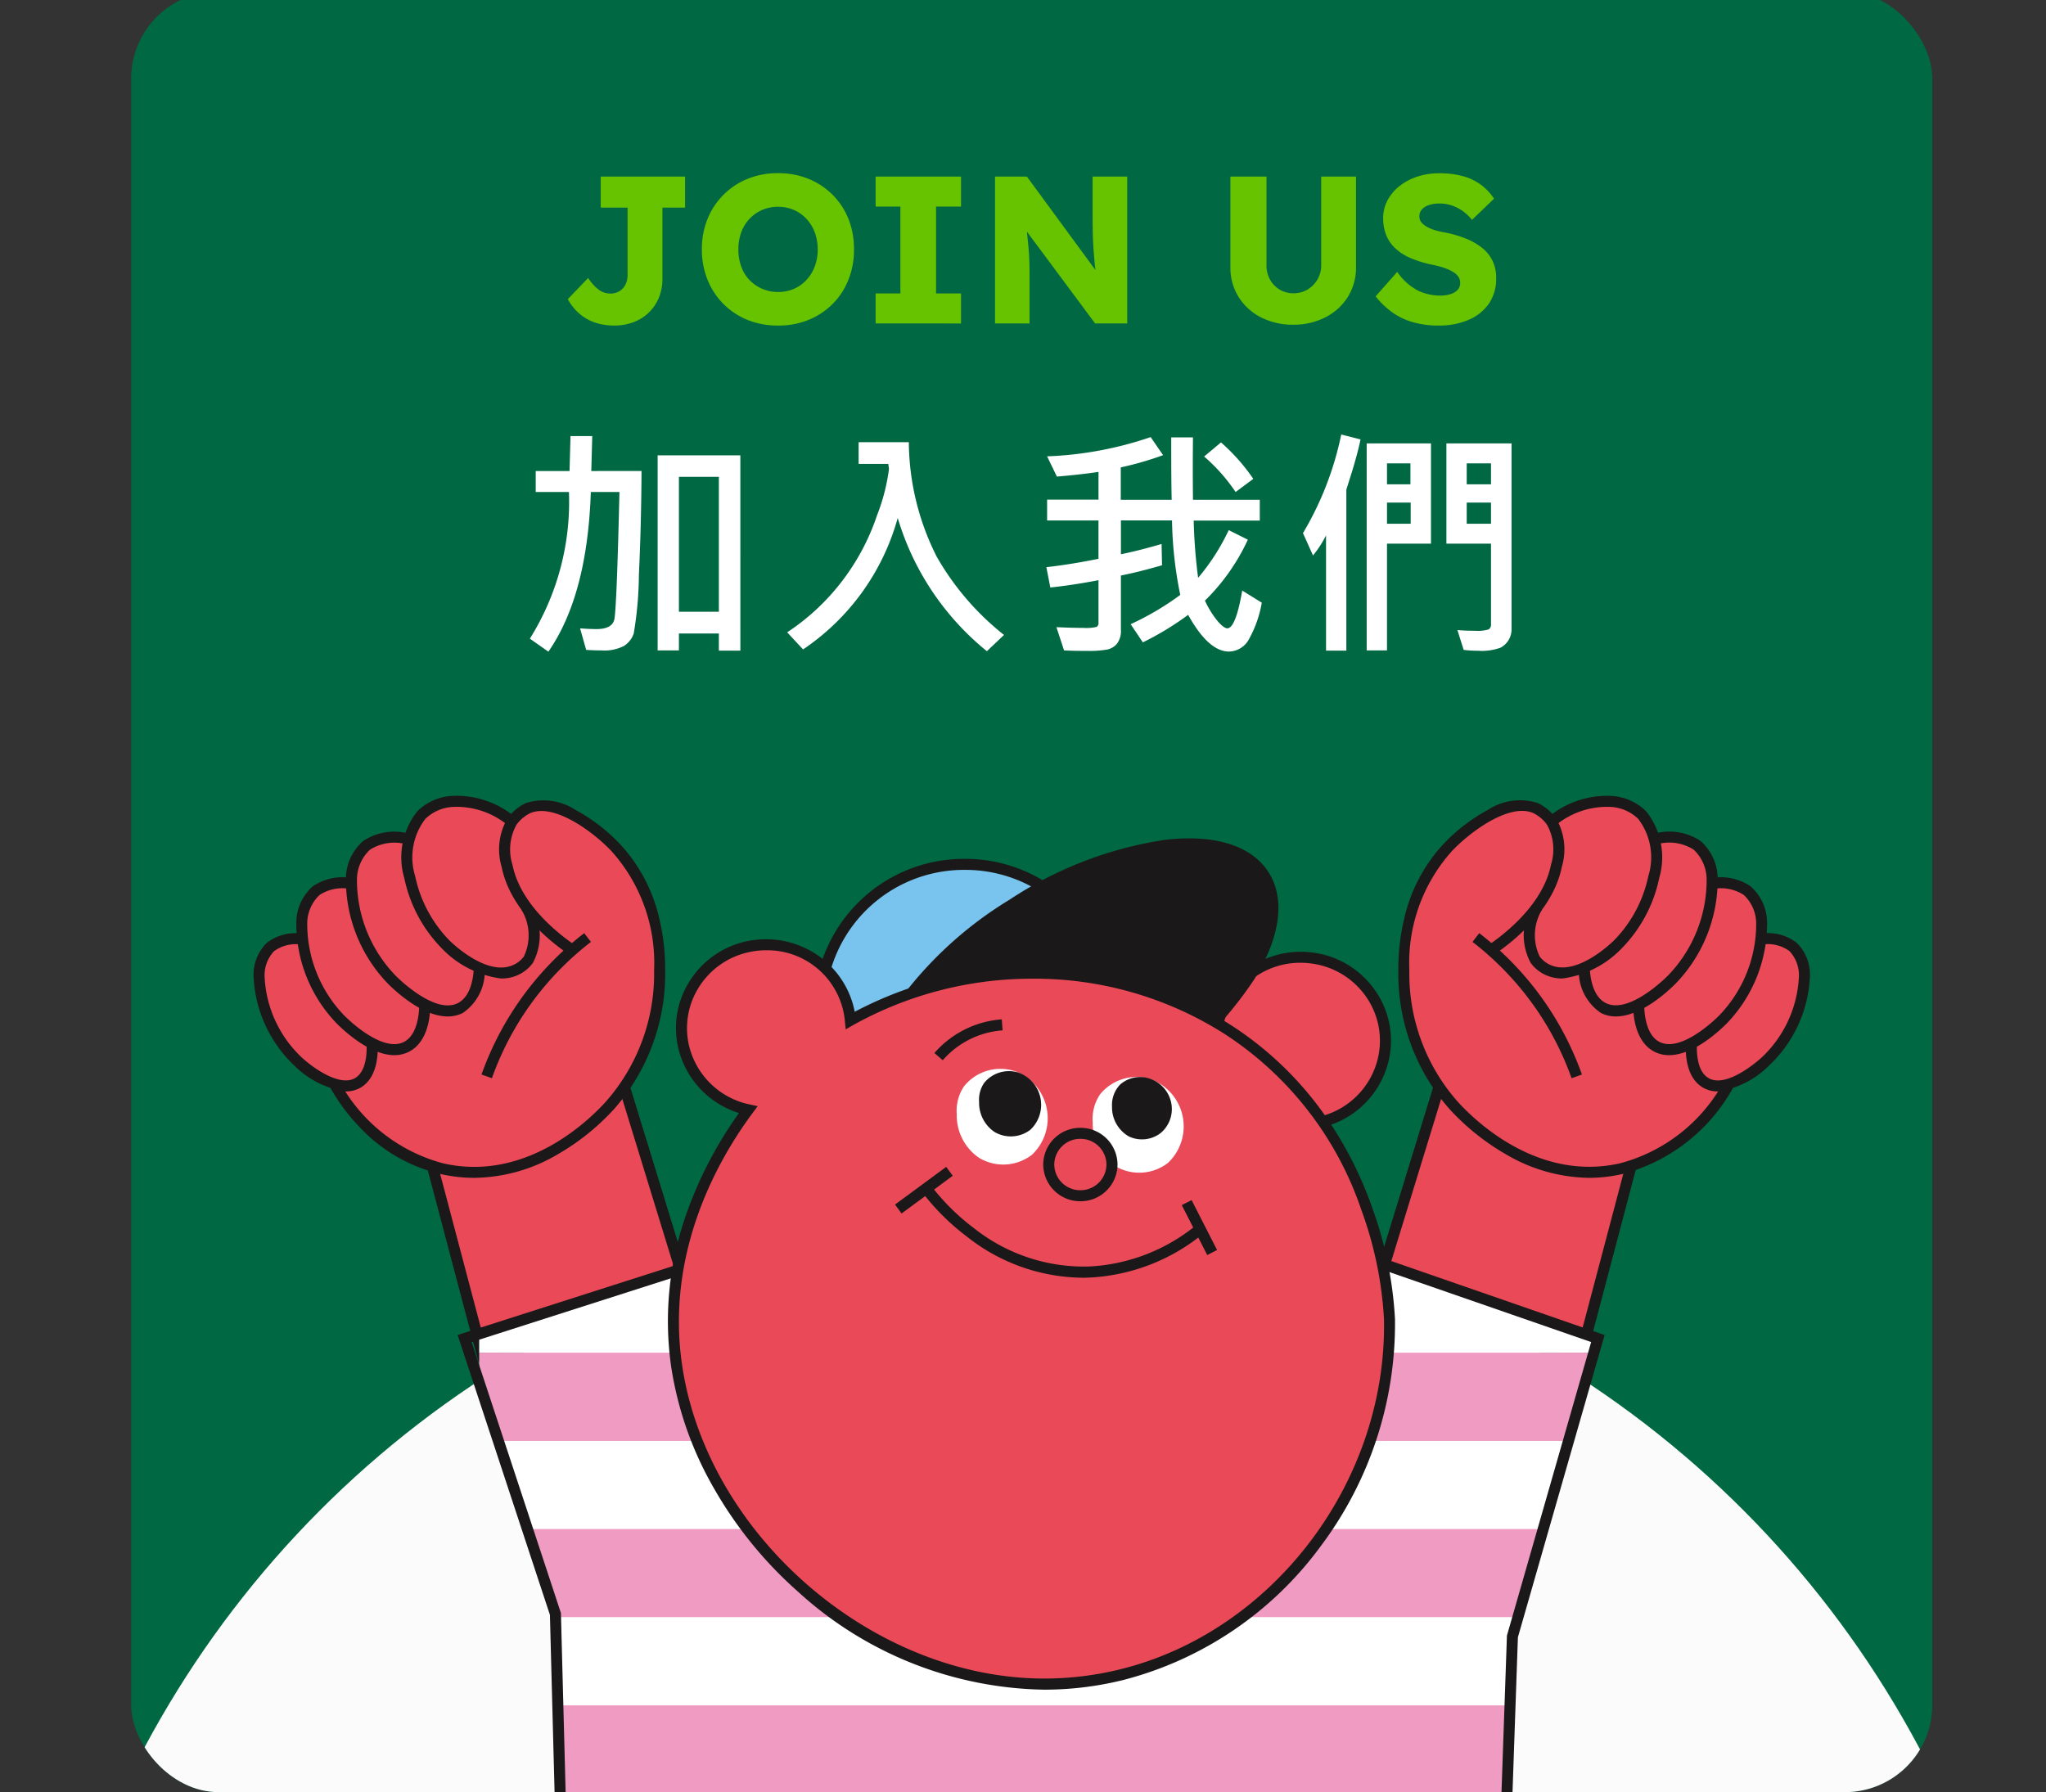 <svg xmlns="http://www.w3.org/2000/svg" width="117" height="102.5"><rect width="100%" height="100%" fill="#333333" stroke="none"/><defs><clipPath id="a"><path data-name="Rectangle 487" transform="translate(1158.5 1409.5)" fill="none" stroke="#707070" d="M0 0h117v102.5H0z"/></clipPath><clipPath id="b"><rect data-name="矩形 552" width="103" height="103" rx="5" transform="translate(1730 922)" fill="#006842"/></clipPath><clipPath id="c"><path data-name="Path 682" d="M283.551 104.4l5.193 15.752.8 30.458h52.913l1.015-29.175 4.886-17.036-12.22-4.239-9.16 13.1-22.672-.077-7.515-13.027z" fill="none" stroke="#1a1818" stroke-miterlimit="10" stroke-width=".631"/></clipPath></defs><g data-name="Mask Group 1" transform="translate(-1158.5 -1409.5)" clip-path="url(#a)"><g data-name="Group 506" transform="translate(-185 -123)"><rect data-name="矩形 552" width="103" height="103" rx="5" transform="translate(1351 1532)" fill="#006842"/><g transform="translate(-379 610)" clip-path="url(#b)"><circle data-name="橢圓 11" cx="57.5" cy="57.5" r="57.5" transform="translate(1724 992)" fill="#fbfbfb"/><g data-name="Group 333"><g data-name="Group 332"><g data-name="Group 315"><path data-name="Path 655" d="M1761.669 995.945l-4.437-14.447-10.1 7.353 2.948 11.146z" fill="#ea4958"/><path data-name="Path 655 - Outline" d="M1749.865 1000.408l-3.09-11.684 10.629-7.741 4.656 15.159zm-2.37-11.429l2.805 10.608 10.979-3.84-4.218-13.734z" fill="#1a1818"/><g data-name="Group 314"><path data-name="Path 656" d="M1737.928 976.62a2.388 2.388 0 011.8-.454 5.216 5.216 0 01-.022-.861 2.536 2.536 0 01.855-1.918 2.669 2.669 0 011.971-.4c0-.063 0-.126.005-.188a2.639 2.639 0 01.889-2 2.967 2.967 0 012.431-.365 2.83 2.83 0 01.693-1.356 2.874 2.874 0 011.735-.8 4.556 4.556 0 013.493 1.205 2.576 2.576 0 011.242-.874 3.75 3.75 0 013.079.922 10.066 10.066 0 013.6 4.871 11.615 11.615 0 01-2.21 10.758 12.393 12.393 0 01-9.7 4.238q-.293-.061-.573-.141a9.922 9.922 0 01-5.622-4.716 6.36 6.36 0 01-2.076-1.28 7.171 7.171 0 01-2.254-4.869 2.3 2.3 0 01.664-1.772z" fill="#ea4958"/><g data-name="Group 313" fill="#1a1818"><path data-name="Path 657" d="M1742.267 984.924a5.2 5.2 0 01-2.926-1.472 7.455 7.455 0 01-2.338-5.062 2.55 2.55 0 01.756-1.964 2.7 2.7 0 012.138-.509l-.065.627a2.1 2.1 0 00-1.657.355 2 2 0 00-.542 1.5 6.769 6.769 0 002.132 4.591c.73.665 2.19 1.66 3.034 1.174.792-.457.663-1.944.657-2.007l.628-.059c.03.325.126 1.979-.97 2.612a1.669 1.669 0 01-.847.214z"/><path data-name="Path 658" d="M1745.054 982.849c-1.366 0-2.818-1.331-3.295-1.808a8.226 8.226 0 01-2.314-5.748 2.787 2.787 0 01.955-2.11 3.022 3.022 0 012.4-.425l-.1.623a2.419 2.419 0 00-1.918.3 2.245 2.245 0 00-.713 1.652 7.541 7.541 0 002.131 5.263c.218.218 2.162 2.114 3.391 1.5.936-.468.884-2.152.881-2.223l.63-.024c.014.36.018 2.188-1.229 2.811a1.823 1.823 0 01-.819.189z"/><path data-name="Path 659" d="M1748.1 980.635c-1.416 0-2.925-1.382-3.419-1.878a8.547 8.547 0 01-2.4-5.972 2.887 2.887 0 01.989-2.186 3.213 3.213 0 012.638-.415l-.113.62a2.614 2.614 0 00-2.137.293 2.347 2.347 0 00-.746 1.728 7.862 7.862 0 002.221 5.486c.227.228 2.258 2.206 3.543 1.564.717-.358.882-1.372.917-1.945l.629.038a2.878 2.878 0 01-1.265 2.472 1.883 1.883 0 01-.857.195z"/><path data-name="Path 660" d="M1751.156 978.465a5.73 5.73 0 01-3.4-1.732 8.094 8.094 0 01-2.134-4 4.229 4.229 0 01.74-3.828 3.056 3.056 0 011.889-.877 5.218 5.218 0 013.714 1.211l-.382.5a4.6 4.6 0 00-3.255-1.084 2.444 2.444 0 00-1.512.689 3.63 3.63 0 00-.576 3.263 7.44 7.44 0 001.959 3.679c.2.2 2 1.912 3.444 1.483a1.562 1.562 0 00.812-.558 2.815 2.815 0 00-.131-2.67l.574-.261a3.357 3.357 0 01.072 3.295 2.167 2.167 0 01-1.148.8 2.332 2.332 0 01-.666.09z"/><path data-name="Path 661" d="M1749.618 989.866a8.592 8.592 0 01-1.888-.211 9.208 9.208 0 01-4.577-2.6 11.137 11.137 0 01-1.795-2.4l.553-.3a9.526 9.526 0 005.957 4.688c4.69 1.053 8.284-2.436 9.274-3.531a11.06 11.06 0 002.763-7.527 9.562 9.562 0 00-2.471-6.841c-1.137-1.178-3.306-2.717-4.625-2.131a2.122 2.122 0 00-.775.66 2.92 2.92 0 00-.229 2.285c.448 2.251 2.614 3.942 3.525 4.565l-.356.521c-.974-.666-3.294-2.484-3.787-4.962a3.5 3.5 0 01.33-2.768 2.763 2.763 0 011.037-.876 3.344 3.344 0 012.863.39 10.126 10.126 0 012.472 1.88 9.272 9.272 0 012.308 4.316 12.437 12.437 0 01.34 2.957 11.69 11.69 0 01-2.926 7.956 13.425 13.425 0 01-3.187 2.565 9.59 9.59 0 01-4.806 1.364z"/></g><path data-name="Path 662" d="M1750.629 984.168l-.594-.212a17.647 17.647 0 012.7-4.927 17.855 17.855 0 013.172-3.158l.386.5a17.225 17.225 0 00-3.06 3.046 17.019 17.019 0 00-2.604 4.751z" fill="#1a1818"/></g></g><g data-name="Group 316"><path data-name="Path 663" d="M1797.677 986.737a4.9 4.9 0 01-1.56 0 4.843 4.843 0 111.56 0" fill="#ea4958"/><path data-name="Path 663 - Outline" d="M1796.894 987.115a5.276 5.276 0 01-.826-.065 5.126 5.126 0 01-3.376-2.069 5.011 5.011 0 01-.892-3.767 5.075 5.075 0 011.764-3.078 5.194 5.194 0 013.318-1.2 5.272 5.272 0 01.826.066 5.125 5.125 0 013.375 2.07 5.01 5.01 0 01.892 3.766 5.116 5.116 0 01-4.247 4.212 5.2 5.2 0 01-.834.065zm-.012-9.55a4.482 4.482 0 00-4.459 3.75 4.385 4.385 0 00.781 3.3 4.5 4.5 0 002.963 1.816 4.6 4.6 0 001.459 0 4.486 4.486 0 003.726-3.691 4.384 4.384 0 00-.781-3.3 4.5 4.5 0 00-2.963-1.816 4.638 4.638 0 00-.726-.059z" fill="#1a1818"/></g><g data-name="Group 321"><path data-name="Path 664" d="M1789.785 1075.687l-7.911-34.332h21.055v25.355l-5.956 8.976z" fill="#ea4958"/><path data-name="Path 664 - Outline" d="M1797.142 1076.002h-7.609l-8.056-34.961h21.766v25.765zm-7.107-.631h6.769l5.809-8.755v-24.944h-20.343z" fill="#1a1818"/><path data-name="Path 665" d="M1773.918 1075.687l7.911-34.331h-21.054v25.355l5.956 8.976z" fill="#ea4958"/><path data-name="Path 665 - Outline" d="M1774.17 1076.002h-7.609l-6.1-9.2v-25.761h21.766zm-7.27-.631h6.769l7.765-33.7h-20.344v24.945z" fill="#1a1818"/><g data-name="Group 317"><path data-name="Path 666" d="M1788.175 1068.7h11.1v6.987h-9.494z" fill="#1a1818"/><path data-name="Path 666 - Outline" d="M1787.778 1068.385h11.815v7.618h-10.06zm11.185.631h-10.392l1.465 6.356h8.927z" fill="#1a1818"/><path data-name="Path 667" d="M1799.718 1064.755c4.833-5.906 7.312-8.71 11.263-9.537a11.847 11.847 0 014.77 0 10.487 10.487 0 015.9 3.463c.363.439 3.128 3.886 2.01 7.865a7.547 7.547 0 01-1.323 2.589l-6.481 6.553h-24.877a599.746 599.746 0 018.738-10.933z" fill="#1a1818"/><path data-name="Path 667 - Outline" d="M1813.366 1054.655a11.768 11.768 0 012.454.249 10.675 10.675 0 016.074 3.57c.544.657 3.2 4.136 2.071 8.152a7.831 7.831 0 01-1.378 2.7l-.025.028-.669.676-5.813 5.877-.093.094h-25.653l.4-.509c2.828-3.624 5.77-7.3 8.744-10.94a63.653 63.653 0 016-6.708 11.384 11.384 0 015.447-2.938 11.979 11.979 0 012.441-.251zm8.735 14.266a7.2 7.2 0 001.257-2.466c1.043-3.713-1.441-6.965-1.949-7.579a10.05 10.05 0 00-5.723-3.356 11.12 11.12 0 00-2.319-.234 11.346 11.346 0 00-2.319.235c-3.892.815-6.344 3.635-11.084 9.428a607.168 607.168 0 00-8.337 10.419h24.1l5.72-5.784z" fill="#1a1818"/><path data-name="Path 668" d="M1815.857 1075.687h-16.579l12.08-12.078a9.769 9.769 0 015.988-2.775 7.279 7.279 0 015.35 1.435c2.074 1.842 1.578 5.293-1.622 8.23z" fill="#79c4ee"/><path data-name="Path 668 - Outline" d="M1815.987 1076.002h-17.469l4.8-4.8 7.818-7.817a10.129 10.129 0 016.187-2.87c.279-.024.561-.036.837-.036a7.317 7.317 0 014.749 1.55 4 4 0 011.352 3.039 8.058 8.058 0 01-2.966 5.654l-5.212 5.183zm-15.948-.631h15.688l5.124-5.1.009-.009a7.448 7.448 0 002.766-5.189 3.381 3.381 0 00-1.14-2.573 6.679 6.679 0 00-4.33-1.391c-.258 0-.522.011-.783.034a9.453 9.453 0 00-5.786 2.677l-.007.007-7.821 7.828z" fill="#1a1818"/></g><g data-name="Group 318" fill="#1a1818"><path data-name="Line 109" d="M1818.581 1073.019h-16.883v-.634h16.883z"/><path data-name="Line 110" d="M1821.188 1070.559h-16.883v-.634h16.883z"/><path data-name="Line 111" d="M1823.144 1067.91h-16.883v-.634h16.883z"/><path data-name="Line 112" d="M1823.926 1064.694h-16.883v-.634h16.883z"/></g><g data-name="Group 319"><path data-name="Path 669" d="M1775.529 1068.7h-11.1v6.987h9.489z" fill="#1a1818"/><path data-name="Path 669 - Outline" d="M1764.11 1068.385h11.815l-1.755 7.618h-10.06zm11.023.631h-10.392v6.356h8.927z" fill="#1a1818"/><path data-name="Path 670" d="M1763.984 1064.755c-4.833-5.906-7.312-8.71-11.263-9.537a11.849 11.849 0 00-4.77 0 10.487 10.487 0 00-5.9 3.463c-.363.439-3.128 3.886-2.01 7.865a7.547 7.547 0 001.323 2.589l6.481 6.553h24.878a587.63 587.63 0 00-8.739-10.933z" fill="#1a1818"/><path data-name="Path 670 - Outline" d="M1750.337 1054.655a11.982 11.982 0 012.448.248 11.384 11.384 0 015.447 2.938 63.665 63.665 0 016 6.708c2.961 3.617 5.9 7.3 8.745 10.94l.4.509h-25.659l-.093-.094-5.727-5.79-.779-.791a7.831 7.831 0 01-1.378-2.7c-1.128-4.015 1.527-7.495 2.071-8.152a10.675 10.675 0 016.074-3.57 11.767 11.767 0 012.451-.246zm21.741 20.712a604.328 604.328 0 00-8.338-10.419c-4.74-5.793-7.192-8.613-11.083-9.428a11.352 11.352 0 00-2.319-.235 11.118 11.118 0 00-2.319.234 10.05 10.05 0 00-5.723 3.356c-.508.614-2.992 3.867-1.949 7.579a7.2 7.2 0 001.257 2.466l.741.749 5.634 5.7z" fill="#1a1818"/><path data-name="Path 671" d="M1747.847 1075.687h16.579l-12.08-12.078a9.769 9.769 0 00-5.988-2.775 7.277 7.277 0 00-5.349 1.435c-2.074 1.842-1.579 5.293 1.622 8.23z" fill="#79c4ee"/><path data-name="Path 671 - Outline" d="M1765.187 1076.002h-17.469l-.12-.119-5.184-5.156a8.057 8.057 0 01-2.966-5.654 4 4 0 011.353-3.039 7.314 7.314 0 014.748-1.55c.276 0 .558.012.837.036a10.129 10.129 0 016.187 2.869zm-17.21-.631h15.688l-11.547-11.545a9.452 9.452 0 00-5.786-2.677 8.965 8.965 0 00-.783-.034 6.677 6.677 0 00-4.33 1.391 3.381 3.381 0 00-1.141 2.573 7.447 7.447 0 002.766 5.189l.009.009z" fill="#1a1818"/></g><g data-name="Group 320" fill="#1a1818"><path data-name="Line 113" d="M1762.006 1073.019h-16.883v-.634h16.883z"/><path data-name="Line 114" d="M1759.399 1070.559h-16.883v-.634h16.883z"/><path data-name="Line 115" d="M1757.444 1067.91h-16.883v-.634h16.883z"/><path data-name="Line 116" d="M1756.661 1064.694h-16.883v-.634h16.883z"/></g><path data-name="Path 672" d="M1785.634 1057.673l-3.76-16.317h21.055v16.317z" fill="#1a1818"/><path data-name="Path 672 - Outline" d="M1803.244 1057.989h-17.861l-3.905-16.947h21.766zm-17.359-.631h16.733v-15.686h-20.348z" fill="#1a1818"/><path data-name="Path 673" d="M1778.07 1057.673l3.76-16.317h-21.055v16.317z" fill="#1a1818"/><path data-name="Path 673 - Outline" d="M1778.318 1057.989h-17.858v-16.948h21.766zm-17.231-.631h16.731l3.615-15.686h-20.343z" fill="#1a1818"/></g><g data-name="Group 322" transform="translate(1465.518 894.655)"><ellipse data-name="Ellipse 56" cx="8.291" cy="8.183" rx="8.291" ry="8.183" transform="translate(303.857 77.282)" fill="#79c4ee"/><path data-name="Ellipse 56 - Outline" d="M312.148 76.967a8.563 8.563 0 018.607 8.5 8.563 8.563 0 01-8.607 8.5 8.563 8.563 0 01-8.607-8.5 8.563 8.563 0 018.607-8.5zm0 16.366a7.932 7.932 0 007.976-7.868 7.932 7.932 0 00-7.976-7.868 7.932 7.932 0 00-7.976 7.868 7.932 7.932 0 007.976 7.868z" fill="#1a1818"/><ellipse data-name="Ellipse 57" cx="13.037" cy="6.304" rx="13.037" ry="6.304" transform="rotate(-32.42 300.814 -479.334)" fill="#1a1818"/><path data-name="Ellipse 57 - Outline" d="M314.702 79.309a22.039 22.039 0 018.905-3.431c2.843-.33 4.947.329 5.918 1.858s.679 3.715-.835 6.146a22.039 22.039 0 01-6.89 6.601 22.039 22.039 0 01-8.905 3.431c-2.846.333-4.944-.33-5.917-1.863s-.679-3.715.834-6.147a22.039 22.039 0 016.89-6.595zm6.76 10.642a21.4 21.4 0 006.692-6.401c1.374-2.217 1.67-4.161.836-5.474s-2.72-1.872-5.31-1.572a21.4 21.4 0 00-8.64 3.336 21.4 21.4 0 00-6.693 6.401c-1.373 2.217-1.67 4.161-.838 5.472s2.72 1.872 5.31 1.571a21.4 21.4 0 008.642-3.333z" fill="#1a1818"/></g><g data-name="Group 325"><path data-name="Path 674" d="M1801.331 995.945l4.437-14.447 10.1 7.353-2.95 11.147z" fill="#ea4958"/><path data-name="Path 674 - Outline" d="M1813.135 1000.408l-12.2-4.266 4.656-15.159 10.629 7.741zm-11.417-4.661l10.979 3.84 2.805-10.608-9.566-6.966z" fill="#1a1818"/><g data-name="Group 324"><path data-name="Path 675" d="M1825.072 976.62a2.388 2.388 0 00-1.8-.454 5.325 5.325 0 00.022-.861 2.538 2.538 0 00-.855-1.918 2.669 2.669 0 00-1.971-.4c0-.063 0-.126-.005-.188a2.639 2.639 0 00-.89-2 2.966 2.966 0 00-2.43-.365 2.83 2.83 0 00-.693-1.356 2.874 2.874 0 00-1.735-.8 4.556 4.556 0 00-3.493 1.205 2.576 2.576 0 00-1.242-.874 3.752 3.752 0 00-3.08.922 10.07 10.07 0 00-3.6 4.871 11.617 11.617 0 002.218 10.762 12.393 12.393 0 009.7 4.238c.2-.04.387-.087.573-.141a9.918 9.918 0 005.621-4.716 6.358 6.358 0 002.079-1.285 7.173 7.173 0 002.254-4.869 2.3 2.3 0 00-.673-1.771z" fill="#ea4958"/><g data-name="Group 323" fill="#1a1818"><path data-name="Path 676" d="M1820.732 984.924a1.664 1.664 0 01-.845-.218c-1.092-.63-1-2.285-.971-2.611l.628.057c-.006.063-.131 1.553.658 2.008 1.036.6 2.832-.991 3.034-1.174a6.769 6.769 0 002.132-4.591 2 2 0 00-.542-1.5 2.1 2.1 0 00-1.657-.355l-.065-.627a2.7 2.7 0 012.138.509 2.55 2.55 0 01.756 1.963 7.455 7.455 0 01-2.338 5.062 5.209 5.209 0 01-2.928 1.477z"/><path data-name="Path 677" d="M1817.947 982.849a1.822 1.822 0 01-.824-.189c-1.247-.623-1.243-2.451-1.229-2.811l.63.024c0 .071-.055 1.756.881 2.223 1.228.613 3.173-1.283 3.391-1.5a7.541 7.541 0 002.131-5.262 2.245 2.245 0 00-.713-1.652 2.42 2.42 0 00-1.918-.3l-.1-.623a3.022 3.022 0 012.4.426 2.787 2.787 0 01.955 2.11 8.225 8.225 0 01-2.314 5.747c-.472.476-1.925 1.807-3.29 1.807z"/><path data-name="Path 678" d="M1814.9 980.635a1.882 1.882 0 01-.852-.2 2.878 2.878 0 01-1.265-2.472l.629-.038c.035.573.2 1.587.917 1.945 1.285.642 3.316-1.336 3.544-1.564a7.862 7.862 0 002.221-5.486 2.348 2.348 0 00-.746-1.728 2.614 2.614 0 00-2.137-.293l-.113-.62a3.213 3.213 0 012.638.415 2.888 2.888 0 01.989 2.186 8.547 8.547 0 01-2.4 5.971c-.5.504-2.007 1.884-3.425 1.884z"/><path data-name="Path 679" d="M1811.842 978.465a2.325 2.325 0 01-.664-.094 2.17 2.17 0 01-1.147-.8 3.358 3.358 0 01.071-3.295l.574.26a2.816 2.816 0 00-.13 2.67 1.564 1.564 0 00.812.558c1.446.428 3.244-1.286 3.444-1.483a7.44 7.44 0 001.959-3.679 3.63 3.63 0 00-.576-3.263 2.445 2.445 0 00-1.513-.684 4.6 4.6 0 00-3.256 1.086l-.382-.5a5.219 5.219 0 013.715-1.211 3.056 3.056 0 011.889.877 4.229 4.229 0 01.74 3.828 8.094 8.094 0 01-2.135 4 5.743 5.743 0 01-3.401 1.73z"/><path data-name="Path 680" d="M1813.382 989.866a9.589 9.589 0 01-4.805-1.37 13.425 13.425 0 01-3.187-2.564 11.688 11.688 0 01-2.926-7.954 12.441 12.441 0 01.34-2.959 9.273 9.273 0 012.308-4.317 10.128 10.128 0 012.472-1.88 3.343 3.343 0 012.862-.39 2.744 2.744 0 011.037.876 3.5 3.5 0 01.33 2.769c-.493 2.48-2.813 4.3-3.788 4.962l-.356-.521c.911-.622 3.077-2.312 3.525-4.565a2.92 2.92 0 00-.229-2.285 2.114 2.114 0 00-.776-.661c-1.318-.586-3.488.954-4.625 2.131a9.559 9.559 0 00-2.471 6.839 11.061 11.061 0 002.763 7.53c.99 1.094 4.585 4.584 9.274 3.53a9.527 9.527 0 005.957-4.688l.553.3a10.17 10.17 0 01-6.372 5 8.594 8.594 0 01-1.886.217z"/></g><path data-name="Path 681" d="M1812.371 984.168a17.019 17.019 0 00-2.607-4.751 17.24 17.24 0 00-3.06-3.046l.386-.5a17.87 17.87 0 013.172 3.158 17.648 17.648 0 012.7 4.927z" fill="#1a1818"/></g></g><g data-name="Group 328"><g data-name="Group 327" clip-path="url(#c)" transform="translate(1465.518 894.655)"><g data-name="Group 326"><path data-name="Rectangle 180" fill="#ef9bc2" d="M284.384 125.38h63.972v5.046h-63.972z"/><path data-name="Rectangle 181" fill="#fff" d="M284.384 120.334h63.972v5.046h-63.972z"/><path data-name="Rectangle 182" fill="#ef9bc2" d="M284.384 115.287h63.972v5.046h-63.972z"/><path data-name="Rectangle 183" fill="#fff" d="M284.384 110.241h63.972v5.046h-63.972z"/><path data-name="Rectangle 184" fill="#ef9bc2" d="M284.384 105.21h63.972v5.046h-63.972z"/><path data-name="Rectangle 185" fill="#fff" d="M284.384 100.163h63.972v5.046h-63.972z"/><path data-name="Rectangle 186" fill="#ef9bc2" d="M284.384 145.566h63.972v5.046h-63.972z"/><path data-name="Rectangle 187" fill="#fff" d="M284.384 140.52h63.972v5.046h-63.972z"/><path data-name="Rectangle 188" fill="#ef9bc2" d="M284.384 135.473h63.972v5.046h-63.972z"/><path data-name="Rectangle 189" fill="#fff" d="M284.384 130.427h63.972v5.046h-63.972z"/></g></g><path data-name="Path 683" d="M1762.452 994.441l7.552 13.09 22.326.075 9.2-13.164 12.728 4.415-4.957 17.285-1.024 29.44h-53.523l-.807-30.719-5.278-16.01zm51.037 4.817l-11.713-4.063-9.118 13.044-23.019-.078-7.479-12.964-12.692 4.064 5.108 15.494.793 30.2h52.3l1.005-28.909z" fill="#1a1818"/></g><g data-name="Group 331"><path data-name="Path 684" d="M1765.282 985.974a4.789 4.789 0 115.841-5.11 21.2 21.2 0 0121.577.513c8.863 5.7 9.247 16.068 9.257 16.566.183 9.258-6.241 18.107-15.333 20.345-11.995 2.952-23.847-6.784-25.436-17.687-.954-6.551 2.037-11.858 4.094-14.627z" fill="#ea4958"/><path data-name="Path 684 - Outline" d="M1766.318 976.22a5.216 5.216 0 013.176 1.086 5.1 5.1 0 011.838 2.85c.016.07.031.14.044.212a21.676 21.676 0 0110.178-2.513 20.853 20.853 0 0111.317 3.262 19.4 19.4 0 015.269 5 21.754 21.754 0 012.805 5.389 22.245 22.245 0 011.327 6.432 21.2 21.2 0 01-4.251 13 20.291 20.291 0 01-11.322 7.657 18.785 18.785 0 01-4.484.544 21.365 21.365 0 01-14.082-5.605 23.268 23.268 0 01-4.8-5.9 19.927 19.927 0 01-2.456-6.991 18.375 18.375 0 01.933-8.883 23.205 23.205 0 012.948-5.6 5.142 5.142 0 01-3.466-3.7 5.006 5.006 0 01.629-3.82 5.114 5.114 0 013.223-2.292 5.242 5.242 0 011.174-.128zm4.543 5.155l-.047-.481a4.454 4.454 0 00-4.5-4.044 4.611 4.611 0 00-1.03.117 4.487 4.487 0 00-2.828 2.011 4.38 4.38 0 00-.55 3.342 4.514 4.514 0 003.444 3.345l.479.1-.292.393c-1.915 2.577-4.985 7.873-4.035 14.393 1.418 9.731 10.9 17.952 20.715 17.952a18.153 18.153 0 004.333-.526c8.787-2.162 15.276-10.774 15.093-20.032a21.547 21.547 0 00-1.29-6.232 19.4 19.4 0 00-7.822-10.075 20.224 20.224 0 00-10.976-3.162 21.01 21.01 0 00-10.276 2.658z" fill="#1a1818"/><g data-name="Group 330" transform="translate(1465.518 894.655)"><g data-name="Group 329" fill="#1a1818"><path data-name="Path 685" d="M318.9 100.924a10.8 10.8 0 01-6.609-2.339 13.377 13.377 0 01-2.741-2.773l.518-.36a12.687 12.687 0 002.6 2.63 10.123 10.123 0 006.587 2.2 10.5 10.5 0 006.238-2.452l.4.485a11.132 11.132 0 01-6.619 2.6q-.174.009-.374.009z"/><path data-name="Line 117" d="M308.538 97.249l-.374-.511 2.926-2.154.374.508z"/><path data-name="Line 118" d="M326.018 99.627l-1.457-2.857.562-.286 1.457 2.853z"/></g><path data-name="Path 686" d="M315.031 89.113a2.872 2.872 0 01.963 4.778 2.688 2.688 0 01-3.018.18 2.941 2.941 0 01-1.282-2.5 2.5 2.5 0 01.419-1.6 2.669 2.669 0 012.918-.858z" fill="#fff"/><path data-name="Path 687" d="M322.807 89.579a2.872 2.872 0 01.963 4.778 2.689 2.689 0 01-3.019.18 2.941 2.941 0 01-1.282-2.5 2.5 2.5 0 01.42-1.6 2.669 2.669 0 012.918-.858z" fill="#fff"/><path data-name="Path 688" d="M322.74 89.54a1.843 1.843 0 011.247 1.584 1.79 1.79 0 01-.622 1.515 1.75 1.75 0 01-1.836.2 1.917 1.917 0 01-.956-1.7 1.685 1.685 0 01.465-1.266 1.731 1.731 0 011.702-.333z" fill="#1a1818"/><path data-name="Path 689" d="M315.248 89.2a1.959 1.959 0 01.657 3.259 1.835 1.835 0 01-2.059.123 2.006 2.006 0 01-.874-1.708 1.7 1.7 0 01.286-1.089 1.82 1.82 0 011.99-.585z" fill="#1a1818"/><ellipse data-name="Ellipse 58" cx="1.808" cy="1.785" rx="1.808" ry="1.785" transform="translate(316.955 92.665)" fill="#ea4958"/><path data-name="Ellipse 58 - Outline" d="M318.763 92.35a2.114 2.114 0 012.124 2.1 2.114 2.114 0 01-2.124 2.1 2.114 2.114 0 01-2.124-2.1 2.114 2.114 0 012.124-2.1zm0 3.569a1.483 1.483 0 001.492-1.469 1.483 1.483 0 00-1.492-1.47 1.483 1.483 0 00-1.493 1.47 1.483 1.483 0 001.493 1.469z" fill="#1a1818"/></g><path data-name="Path 690" d="M1776.411 983.14l-.476-.413a5.642 5.642 0 013.852-1.926l.046.629a5.011 5.011 0 00-3.422 1.71z" fill="#1a1818"/></g></g></g></g><path data-name="Path 4941" d="M1380.185 1559.437q-.014 3.042-.15 5.944a21.026 21.026 0 01-.295 3.352 1.354 1.354 0 01-.56.711 2.443 2.443 0 01-1.285.256q-.438 0-.875-.03l-.349-1.231q.567.041.93.041.882 0 1.022-.526t.3-7.314h-1.637q-.198 5.92-2.427 9.132l-1.059-.745a14.761 14.761 0 002.235-8.387h-1.9v-1.2h1.934l.055-2h1.244l-.055 2zm5.653 10.274h-1.23v-.978h-2.284v.967h-1.217v-11.159h4.73zm-1.23-2.222v-7.718h-2.284v7.718zm16.306 1.326l-.978.93a15.477 15.477 0 01-5.1-7.622 13.342 13.342 0 01-5.413 7.52l-.909-.978a12.807 12.807 0 003.127-2.912 12.934 12.934 0 002.006-3.763 11.251 11.251 0 00.69-2.676l-.041-.28h-1.696v-1.244h2.871a14.735 14.735 0 001.593 6.545 15.476 15.476 0 003.85 4.48zm14.741-1.845a6.545 6.545 0 01-.721 2.064 1.323 1.323 0 01-1.152.731q-1.176 0-2.338-2.1a16.663 16.663 0 01-2.591 1.574l-.697-1.039a15.957 15.957 0 002.837-1.675 22.843 22.843 0 01-.472-4.259h-2.921v1.934q1.046-.212 2.324-.588l.027 1.217q-1.265.369-2.352.588v3.1a1.211 1.211 0 01-.219.793 1 1 0 01-.554.338 6.129 6.129 0 01-1.2.079q-.656.004-1.278-.027l-.437-1.329q.943.041 1.545.041a2.537 2.537 0 00.752-.058.256.256 0 00.109-.25v-2.42q-1.5.287-2.755.417l-.226-1.162q1.354-.15 2.98-.479v-2.193h-2.938v-1.19h2.939v-1.586q-.943.144-2.379.267l-.56-1.158a20.636 20.636 0 005.922-1.1l.711 1.032a18.384 18.384 0 01-2.42.7v1.853h2.912q-.027-.848-.027-3.568h1.244q-.021 1.818 0 3.568h3.821v1.189h-3.78a31.152 31.152 0 00.253 3.274 12.22 12.22 0 001.75-2.728l1.094.547a11.809 11.809 0 01-2.454 3.486 5.435 5.435 0 00.749 1.2q.345.383.53.383.479 0 .854-2.16zm-.485-7.082l-1.012.752a10.137 10.137 0 00-1.8-2.03l.964-.807a11.111 11.111 0 011.848 2.085zm6.13-2.256q-.123.636-.465 1.777l-.344 1.091v9.211h-1.162v-6.59a6.142 6.142 0 01-.745 1.148l-.574-1.278a18.149 18.149 0 002.188-5.64zm8.638 10.862a1.184 1.184 0 01-.161.6 1.189 1.189 0 01-.477.453 3.152 3.152 0 01-1.29.171 6.255 6.255 0 01-.81-.048l-.359-1.135q.431.041 1 .041a2.252 2.252 0 00.784-.076.327.327 0 00.137-.314v-4.593h-2.55v-5.735h3.726zm-1.176-8.294v-1.2h-1.388v1.2zm0 2.256v-1.21h-1.388v1.21zm-3.432 1.137h-2.515v6.107h-1.162v-11.84h3.677zm-1.175-3.393v-1.2h-1.34v1.2zm.014 2.256v-1.21h-1.354v1.21z" fill="#fff"/><path data-name="Path 4942" d="M1378.632 1551.12a3.551 3.551 0 01-.864-.1 2.788 2.788 0 01-.744-.3 2.684 2.684 0 01-.6-.48 3.129 3.129 0 01-.456-.63l1.164-1.21a2.992 2.992 0 00.324.414 2.279 2.279 0 00.306.27 1.037 1.037 0 00.312.156 1.2 1.2 0 00.342.048.946.946 0 00.51-.138.92.92 0 00.342-.378 1.247 1.247 0 00.12-.564v-3.832h-1.536v-1.776h4.824v1.776h-1.296v4.068a2.786 2.786 0 01-.21 1.1 2.517 2.517 0 01-.582.846 2.532 2.532 0 01-.87.54 3.08 3.08 0 01-1.086.19zm9.368 0a4.586 4.586 0 01-1.748-.32 4.153 4.153 0 01-1.38-.912 4.153 4.153 0 01-.912-1.388 4.553 4.553 0 01-.324-1.74 4.553 4.553 0 01.324-1.74 4.153 4.153 0 01.912-1.38 4.153 4.153 0 011.38-.912 4.553 4.553 0 011.74-.324 4.553 4.553 0 011.74.324 4.153 4.153 0 011.38.912 4.077 4.077 0 01.906 1.38 4.629 4.629 0 01.318 1.74 4.642 4.642 0 01-.318 1.74 4.064 4.064 0 01-.906 1.386 4.153 4.153 0 01-1.38.912 4.521 4.521 0 01-1.732.322zm-.008-1.92a2.248 2.248 0 00.906-.18 2.129 2.129 0 00.72-.51 2.346 2.346 0 00.474-.774 2.725 2.725 0 00.168-.972 2.725 2.725 0 00-.168-.972 2.346 2.346 0 00-.474-.774 2.129 2.129 0 00-.72-.51 2.248 2.248 0 00-.906-.18 2.248 2.248 0 00-.906.18 2.193 2.193 0 00-.726.51 2.22 2.22 0 00-.474.774 2.816 2.816 0 00-.162.972 2.867 2.867 0 00.162.978 2.15 2.15 0 00.474.774 2.235 2.235 0 00.726.5 2.248 2.248 0 00.906.184zm5.58 1.8v-1.716h1.416v-4.968h-1.416v-1.716h4.884v1.716h-1.428v4.968h1.428V1551zm6.828 0v-8.4h1.824l4.4 6-.4-.06q-.06-.4-.1-.756t-.066-.708q-.03-.348-.048-.708t-.024-.78q-.006-.42-.006-.912v-2.076h1.98v8.4h-1.836l-4.6-6.192.612.084.1.978q.042.4.072.714t.042.564q.012.252.018.5t.006.546V1551zm17.064.072a3.96 3.96 0 01-1.864-.426 3.228 3.228 0 01-1.278-1.17 3.163 3.163 0 01-.462-1.7v-5.176h2.064v5.064a1.659 1.659 0 00.2.822 1.528 1.528 0 00.552.576 1.48 1.48 0 00.78.21 1.557 1.557 0 00.81-.21 1.606 1.606 0 00.57-.576 1.587 1.587 0 00.216-.822v-5.064h1.992v5.172a3.163 3.163 0 01-.462 1.7 3.228 3.228 0 01-1.278 1.17 3.933 3.933 0 01-1.84.43zm8.3.048a5.237 5.237 0 01-1.494-.2 3.826 3.826 0 01-1.182-.576 4.764 4.764 0 01-.924-.894l1.236-1.4a3.311 3.311 0 001.206 1.08 2.994 2.994 0 001.254.276 1.933 1.933 0 00.588-.084.894.894 0 00.408-.246.583.583 0 00.144-.4.6.6 0 00-.09-.324.865.865 0 00-.246-.252 2.014 2.014 0 00-.372-.2 3.814 3.814 0 00-.456-.156q-.24-.066-.492-.114a6.563 6.563 0 01-1.212-.384 2.921 2.921 0 01-.858-.558 2.125 2.125 0 01-.51-.756 2.581 2.581 0 01-.168-.954 2.136 2.136 0 01.258-1.038 2.611 2.611 0 01.7-.816 3.257 3.257 0 011.014-.528 3.881 3.881 0 011.2-.186 5.1 5.1 0 011.422.174 3.111 3.111 0 011.02.5 3.139 3.139 0 01.726.78l-1.26 1.212a2.64 2.64 0 00-.546-.516 2.4 2.4 0 00-.624-.312 2.166 2.166 0 00-.678-.108 1.883 1.883 0 00-.618.09.938.938 0 00-.4.252.567.567 0 00-.144.39.526.526 0 00.12.348 1.137 1.137 0 00.324.258 2.285 2.285 0 00.468.192 4.637 4.637 0 00.552.126 6.677 6.677 0 011.194.348 3.673 3.673 0 01.924.528 2.164 2.164 0 01.6.738 2.213 2.213 0 01.21.99 2.512 2.512 0 01-.426 1.482 2.683 2.683 0 01-1.166.918 4.257 4.257 0 01-1.698.32z" fill="#67c200"/></g></g></svg>
